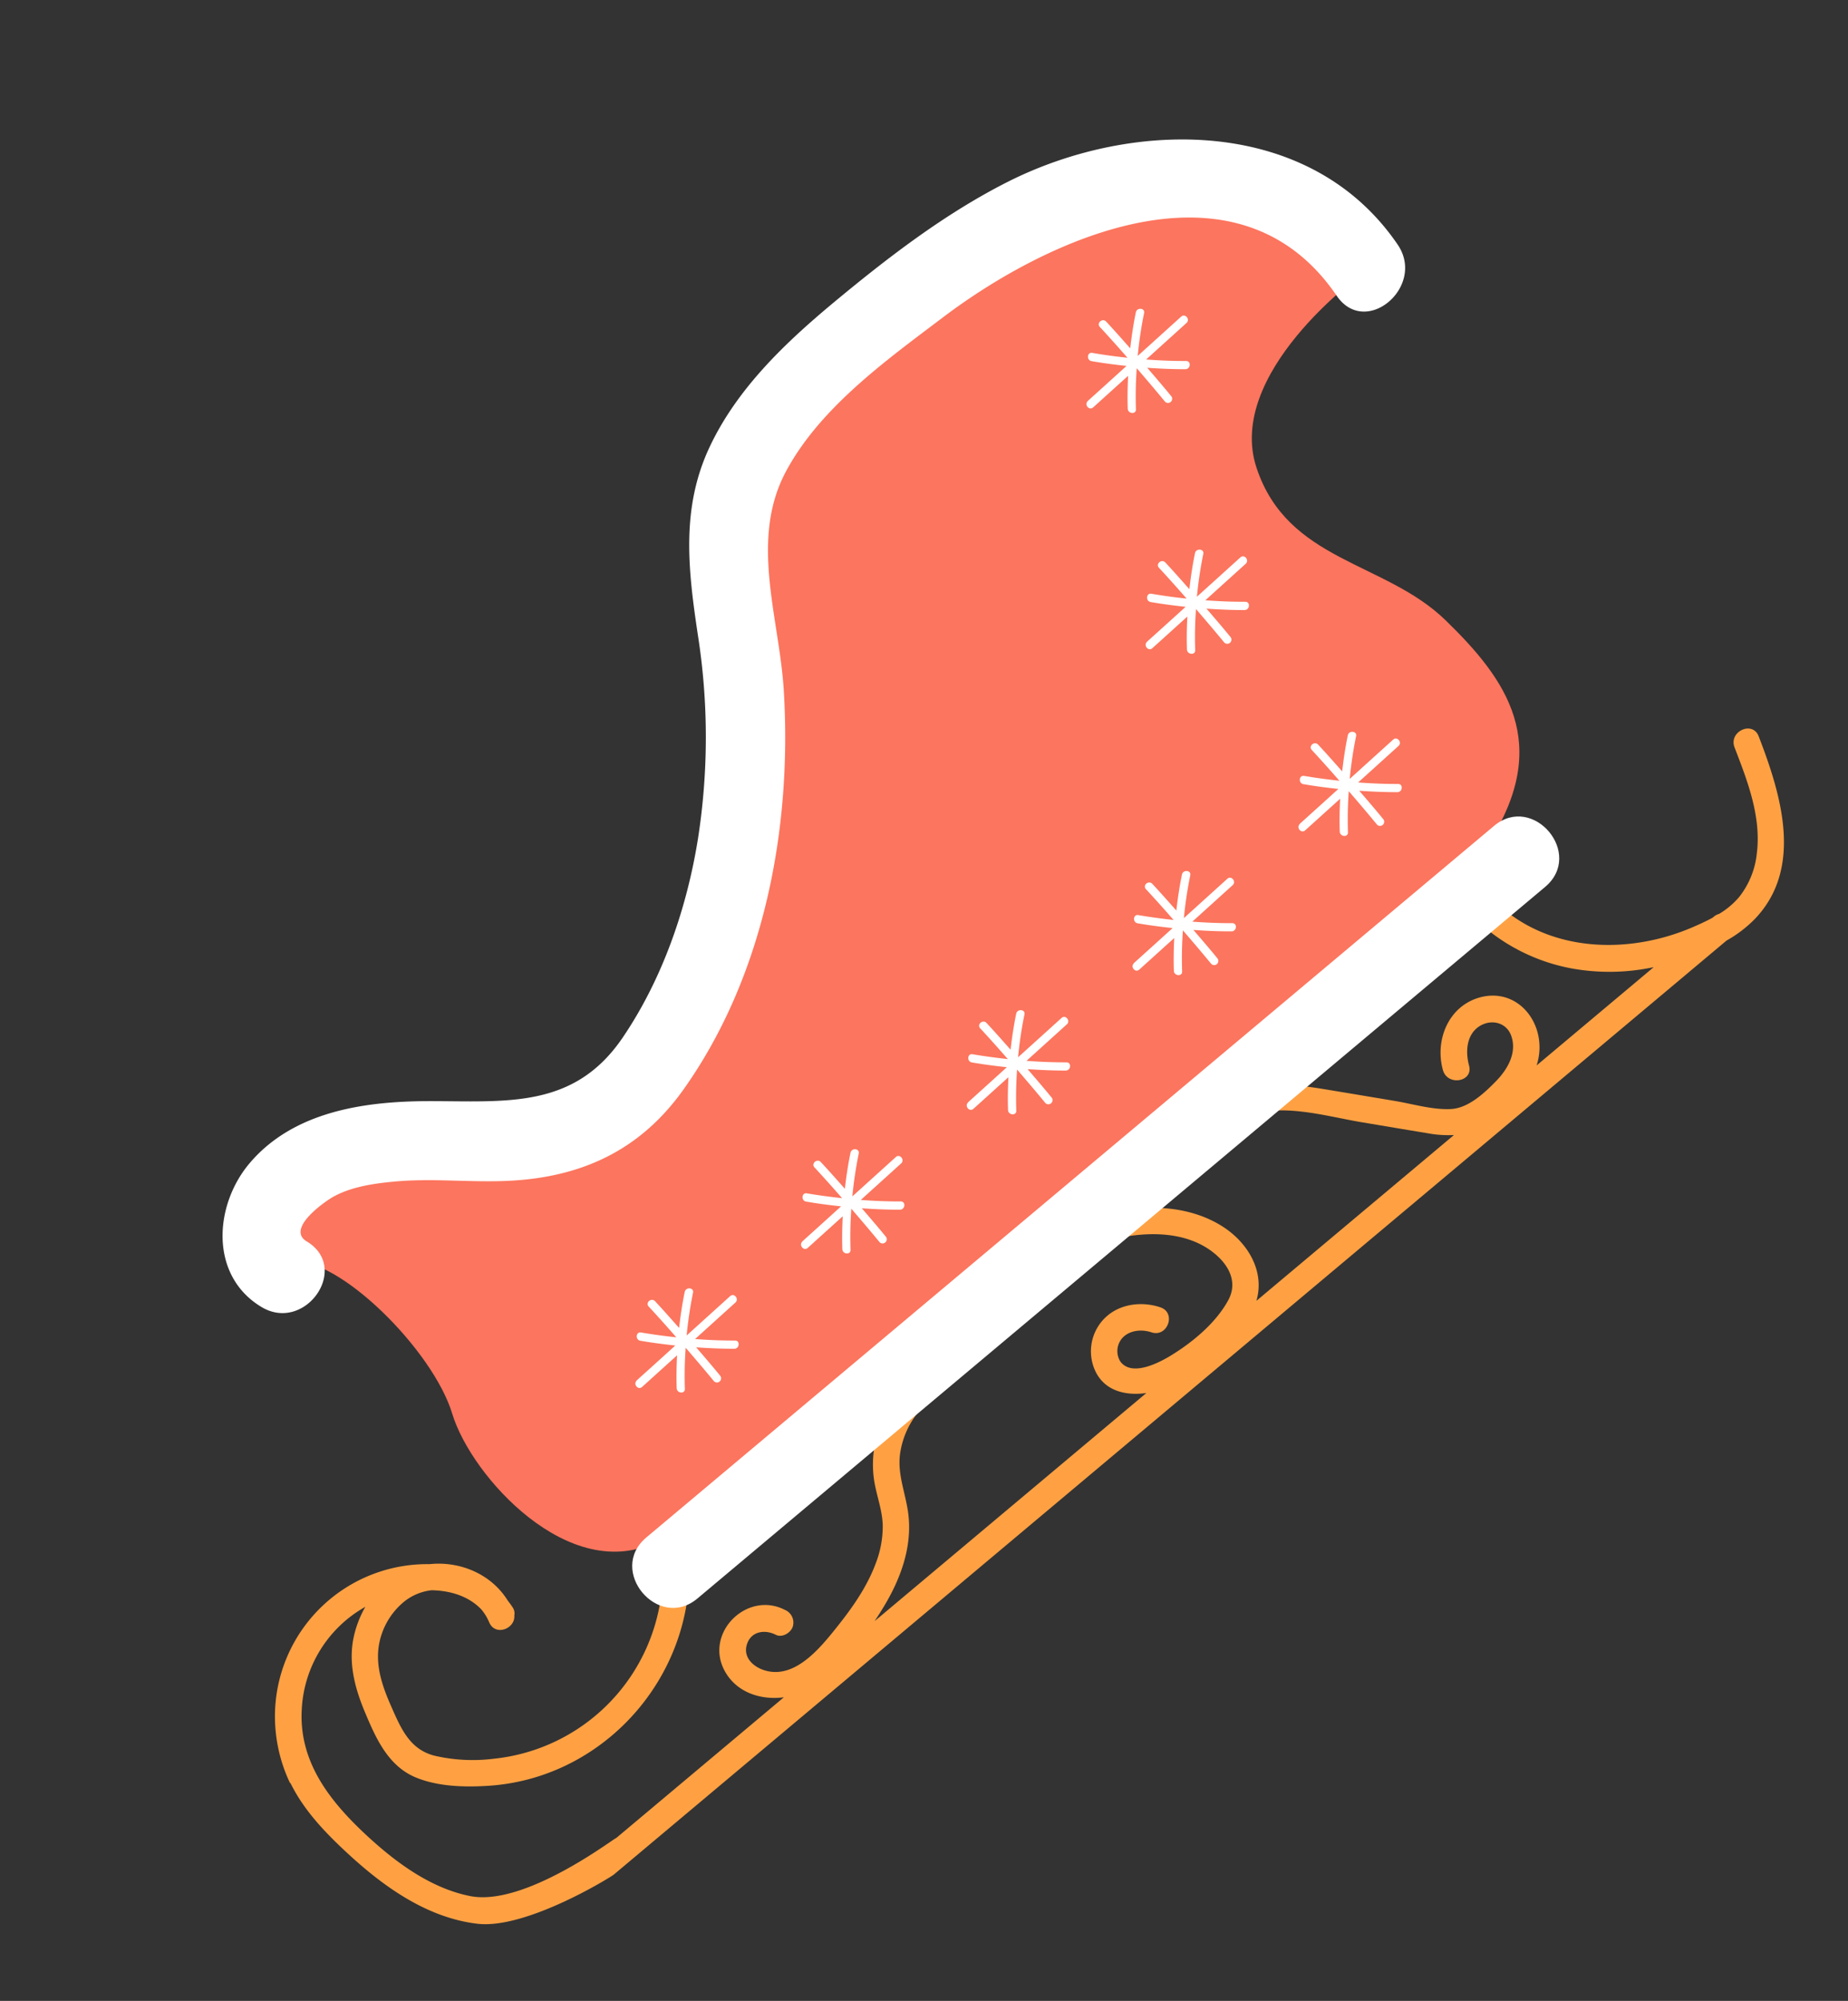<svg xmlns="http://www.w3.org/2000/svg" width="465.542" height="503.882" viewBox="0 0 465.542 503.882">
  <rect x="0" y="0" width="465.542" height="503.882" fill="#333333" stroke="none"/>
  <g id="Layer_1" data-name="Layer 1" transform="translate(473.224 205.484) rotate(140)">
    <g id="Group_5756" data-name="Group 5756" transform="translate(0 0)">
      <path id="Path_834" data-name="Path 834" d="M1.543,135.938s41.715,2.911,51-20.32C61.8,92.386,42.927,76.794,40.758,55.556S40,14.465,68.679,5.517s249.375-5.568,273.329,0,25.4,42.595,18.875,57.835-3.634,48.73,6.526,55.588c0,0,10.531,8.538,1.446,17.116-9.066,8.6-25.4-1.211-35.932-11-10.531-9.809-41.012-32.669-59.887-29.406S208.421,121.421,195,141.742s-37.026,60.981-83.841,64.615S20.047,193.656,7.718,175.5c-12.349-18.152-6.174-39.566-6.174-39.566Z" transform="translate(11.106 52.306)" fill="#fc755e"/>
      <path id="Path_835" data-name="Path 835" d="M370.407,57.967c-16.764,2.794-32-6.643-44.334-16.94C311.087,28.5,299.324,15.8,278.222,21.761c-17.175,4.865-33.353,14.576-46.776,26.221A165.87,165.87,0,0,0,198.6,87.157c-8.695,14.2-17.272,27.374-32.942,34.545-14.693,6.741-31.321,7.776-47.284,7.7-17.683-.1-35.678-.86-52.95-4.9C30.8,116.368-3.587,88.134.3,49.252c1.27-12.72,21.336-12.857,20.047,0-4.377,43.708,45.389,57.874,79.562,59.594,17.8.9,38.14,2.462,55.041-4.259C173.24,97.318,180.02,77.368,191,62.558c20.594-27.784,49.785-51.719,83.783-60.629,18.367-4.807,34.174-.43,48.984,10.942,7.5,5.764,14.088,12.759,21.884,18.132,4.24,2.931,9.066,5.92,14.185,6.917,2.325.449,14.381,1.563,12.349-4.318-4.22-12.231,15.143-17.468,19.343-5.334,5.022,14.517-7.347,27.413-21.141,29.7Z" transform="translate(0 138.837)" fill="#fff"/>
      <path id="Path_836" data-name="Path 836" d="M453.071,70.6a39.146,39.146,0,0,1-8.792,16.393A38.365,38.365,0,0,1,390.7,90.3c-6.35-4.279-10.317-11.841-9.2-19.676.039-.7.059-1.387.156-2.11a2.7,2.7,0,0,1,1-1.856c1.954-2.735,7.112-.957,5.94,2.775a12.615,12.615,0,0,0-.567,3.771c.313,4.592,2.892,8.578,6.487,11.723a13.458,13.458,0,0,0,6.9,2.247,18.034,18.034,0,0,0,12.134-4.279c4.2-3.576,6.116-8.792,7.6-13.931,1.661-5.725,3.361-11.2-.41-16.432a42.648,42.648,0,0,0-10.981-10.2A47.431,47.431,0,0,0,349.261,48.5c-3.048,3.048-7.776-1.68-4.728-4.728,18.757-18.835,49.238-21.59,70.731-5.725,4.807,3.537,9.867,8.011,12.642,13.384,3.439,6.663,1.329,13.97-.762,20.711-1.915,6.194-4.67,12.153-9.867,16.256a26.694,26.694,0,0,1-7.288,4.064,31.422,31.422,0,0,0,28.957-9.574c8.832-9.457,9.34-21.727,7.894-33.959-1.211-10.121-3.732-21.141-10.258-29.25C427.768,8.742,399.5,7.569,399.007,7.237H343.868c4.963,3.165,8.421,8.636,7.132,14.771-2.227,10.551-17.292,11.782-21.454,1.973a3.471,3.471,0,0,1,1.192-4.572c1.387-.84,3.869-.469,4.572,1.192,1.231,2.892,4.259,4.728,7.21,2.775,2.579-1.7,2.384-4.826,1.036-7.268-3.83-6.858-13.208-5.471-19.617-4.24-6.7,1.29-13.54,2.931-19.519,6.35a25.872,25.872,0,0,0-7.425,6.135c-2.384,2.97-3.6,6.643-5.529,9.906a27.13,27.13,0,0,1-19.383,12.876c-1.8.254-3.576-.43-4.1-2.325-.449-1.563.547-3.869,2.325-4.1a21.334,21.334,0,0,0,11.958-5.529c3.634-3.458,5.041-8.109,7.64-12.29C294.415,15.619,302,11.243,309.909,8.546c1.329-.449,2.716-.9,4.123-1.309H224.661c4.728,2.931,8.167,7.718,5.94,13.619a11.768,11.768,0,0,1-10.629,7.6c-4.924.137-9.379-2.872-11.88-6.956-2.247-3.673,3.517-7.034,5.764-3.38,1.329,2.149,3.771,3.927,6.428,3.634a4.955,4.955,0,0,0,4.3-4.22c.313-4.767-6.995-6.448-10.473-6.995-6.389-1-14.107-1.075-20.242,1.329-6,2.345-6.018,9.105-4.084,14.361,2.208,6,7.308,10.688,12.622,13.97,3.654,2.247.293,8.03-3.38,5.764-7.034-4.338-13.247-10.571-15.9-18.562C180.66,20,182.008,11.516,188.514,7.2H123.548a28.509,28.509,0,0,1,4.826,4.65c3.634,4.22,7.229,8.46,10.844,12.681,6.213,7.268,12.759,17.546,22.47,20.281,4.142,1.172,2.384,7.62-1.778,6.448-8.382-2.364-14.166-8.851-19.637-15.24q-5.422-6.331-10.844-12.681c-2.989-3.5-5.862-7.913-9.574-10.688-3.5-2.6-9.027-2.286-13.15-1.876-4.142.41-8.695,2.052-10.277,6.291-1.25,3.341,1.075,6.467,4.474,6.975,3.947.586,6.975-2.618,8.48-5.881,1.8-3.908,7.562-.508,5.764,3.38-3.263,7.132-11.489,11.45-18.953,7.972-7.874-3.693-8.558-13.189-3.243-19.383a14.9,14.9,0,0,1,3.38-2.892H57.819a53.494,53.494,0,0,1,15.846,12.8A47.662,47.662,0,0,1,84.353,44.517c.547,4.259-6.135,4.22-6.682,0-2.306-17.878-17.253-30.91-33.8-35.873-1.758-.528-3.576-1.036-5.432-1.407h-.371A3.377,3.377,0,0,1,36.6,6.924a20.125,20.125,0,0,0-6.585,0,21.155,21.155,0,0,0-10.473,5.529C12.684,18.8,9.6,27.928,6.647,36.545,5.259,40.589-1.208,38.851.2,34.767,5.22,20.113,12.723,2.157,30.406.164a31.542,31.542,0,0,1,9.066.41H405.415c.918,0,25.791,3.576,34.291,12.642,8.617,9.183,11.977,21.962,13.56,34.134,1,7.718,1.583,15.69-.313,23.31Z" transform="translate(10.028 0)" fill="#ffa143"/>
      <path id="Path_837" data-name="Path 837" d="M32.742,13.633q-6.594.234-13.169.488c2.052,2.13,4.064,4.318,5.979,6.585.86,1.016-.606,2.5-1.485,1.465-1.934-2.286-3.947-4.474-6.018-6.643.078,3.478.176,6.956.352,10.414.059,1.348-2.013,1.348-2.091,0-.156-3.009-.234-6.038-.313-9.046-2.227,2.11-4.513,4.142-6.917,6.037-1.036.821-2.521-.645-1.485-1.485a102.332,102.332,0,0,0,8.167-7.229l-14.752.547c-1.348.059-1.348-2.032,0-2.091l13.7-.508c-2.4-2.345-4.885-4.611-7.464-6.76-1.036-.86.449-2.325,1.465-1.465,2.462,2.052,4.826,4.22,7.132,6.448-.039-3.126-.078-6.252-.039-9.379a1.046,1.046,0,0,1,2.091,0c-.039,3.673,0,7.327.039,11A99.6,99.6,0,0,0,24.751,4.2c.821-1.055,2.286.43,1.465,1.465-1.7,2.169-3.517,4.259-5.393,6.272,3.947-.137,7.913-.293,11.86-.43,1.348-.059,1.348,2.032,0,2.091Z" transform="translate(80.279 78.558)" fill="#fff"/>
      <path id="Path_838" data-name="Path 838" d="M32.7,13.614q-6.594.234-13.169.488c2.052,2.13,4.064,4.318,5.979,6.585.86,1.016-.606,2.5-1.465,1.485q-2.9-3.429-6.018-6.643c.078,3.478.176,6.956.352,10.414.059,1.348-2.032,1.348-2.091,0-.156-3.009-.234-6.038-.313-9.046-2.227,2.11-4.513,4.142-6.917,6.038-1.036.821-2.521-.645-1.465-1.485a102.328,102.328,0,0,0,8.167-7.229q-7.386.264-14.752.547c-1.348.039-1.348-2.032,0-2.091l13.7-.508c-2.4-2.345-4.885-4.611-7.464-6.76-1.036-.86.449-2.325,1.465-1.465,2.462,2.052,4.826,4.22,7.132,6.448-.039-3.126-.078-6.252-.039-9.379a1.046,1.046,0,0,1,2.091,0c-.039,3.673,0,7.327.039,11A99.6,99.6,0,0,0,24.751,4.2c.821-1.055,2.286.43,1.465,1.465-1.7,2.169-3.517,4.259-5.393,6.272,3.947-.137,7.913-.293,11.86-.43,1.348-.059,1.348,2.032,0,2.091Z" transform="translate(52.729 194.482)" fill="#fff"/>
      <path id="Path_839" data-name="Path 839" d="M32.742,13.633q-6.594.234-13.169.488c2.052,2.13,4.064,4.318,5.979,6.585.86,1.016-.606,2.5-1.485,1.485q-2.9-3.429-6.018-6.643c.078,3.478.176,6.956.352,10.414.059,1.348-2.012,1.348-2.091,0-.156-3.009-.234-6.038-.313-9.047-2.227,2.11-4.513,4.142-6.917,6.038-1.036.821-2.521-.645-1.485-1.485a102.331,102.331,0,0,0,8.167-7.229q-7.386.264-14.752.547c-1.348.039-1.348-2.032,0-2.091l13.7-.508c-2.4-2.345-4.885-4.611-7.464-6.76-1.036-.86.449-2.325,1.465-1.485,2.462,2.052,4.826,4.22,7.132,6.448-.039-3.126-.078-6.252-.039-9.379a1.046,1.046,0,0,1,2.091,0c-.039,3.673,0,7.327.039,11A99.6,99.6,0,0,0,24.751,4.2c.821-1.055,2.286.43,1.465,1.485-1.7,2.169-3.517,4.259-5.393,6.272,3.947-.137,7.913-.293,11.86-.43,1.348-.059,1.348,2.032,0,2.091Z" transform="translate(80.279 138.425)" fill="#fff"/>
      <path id="Path_840" data-name="Path 840" d="M32.723,13.633c-4.4.156-8.773.313-13.169.488,2.052,2.13,4.064,4.318,5.979,6.585.86,1.016-.606,2.5-1.465,1.465-1.934-2.286-3.947-4.474-6.018-6.643.078,3.478.176,6.956.352,10.414.059,1.348-2.012,1.348-2.091,0-.156-3.009-.234-6.038-.313-9.046-2.227,2.11-4.513,4.142-6.917,6.037-1.036.821-2.521-.645-1.485-1.485a102.329,102.329,0,0,0,8.167-7.229l-14.752.547c-1.348.059-1.348-2.032,0-2.091l13.7-.508c-2.4-2.345-4.885-4.611-7.464-6.76-1.036-.86.449-2.325,1.465-1.465,2.462,2.052,4.826,4.22,7.132,6.448-.039-3.126-.078-6.252-.039-9.379a1.046,1.046,0,0,1,2.091,0c-.039,3.673,0,7.327.039,11A99.6,99.6,0,0,0,24.751,4.2c.821-1.055,2.286.43,1.485,1.465-1.7,2.169-3.517,4.259-5.393,6.272,3.947-.137,7.913-.293,11.86-.43,1.348-.059,1.348,2.032,0,2.091Z" transform="translate(134.812 78.559)" fill="#fff"/>
      <path id="Path_841" data-name="Path 841" d="M32.7,13.633q-6.594.234-13.169.488c2.052,2.13,4.064,4.318,5.979,6.585.86,1.016-.606,2.5-1.465,1.465-1.934-2.286-3.947-4.474-6.018-6.643.078,3.478.176,6.956.352,10.414.059,1.348-2.032,1.348-2.091,0-.156-3.009-.234-6.038-.313-9.046-2.227,2.11-4.513,4.142-6.917,6.037-1.036.821-2.521-.645-1.465-1.485a102.329,102.329,0,0,0,8.167-7.229q-7.386.264-14.752.547c-1.348.059-1.348-2.032,0-2.091l13.7-.508c-2.4-2.345-4.885-4.611-7.464-6.76-1.036-.86.449-2.325,1.465-1.465,2.462,2.052,4.826,4.22,7.132,6.448-.039-3.126-.078-6.252-.039-9.379a1.046,1.046,0,0,1,2.091,0c-.039,3.673,0,7.327.039,11A99.6,99.6,0,0,0,24.751,4.2c.821-1.055,2.286.43,1.485,1.465-1.7,2.169-3.517,4.259-5.393,6.272,3.947-.137,7.913-.293,11.86-.43,1.348-.059,1.348,2.032,0,2.091Z" transform="translate(189.345 78.559)" fill="#fff"/>
      <path id="Path_842" data-name="Path 842" d="M32.723,13.633q-6.594.234-13.169.488c2.052,2.13,4.064,4.318,5.979,6.585.86,1.016-.606,2.5-1.485,1.465C22.113,19.886,20.1,17.7,18.03,15.529c.078,3.478.176,6.956.352,10.414.059,1.348-2.032,1.348-2.091,0-.156-3.009-.234-6.038-.313-9.046-2.227,2.11-4.513,4.142-6.917,6.037-1.036.821-2.521-.645-1.465-1.485a102.318,102.318,0,0,0,8.167-7.229l-14.752.547c-1.348.059-1.348-2.032,0-2.091l13.7-.508c-2.4-2.345-4.885-4.611-7.464-6.76-1.036-.86.449-2.325,1.485-1.465,2.462,2.052,4.826,4.22,7.132,6.448-.039-3.126-.078-6.252-.039-9.379a1.046,1.046,0,0,1,2.091,0c-.039,3.673,0,7.327.039,11A99.608,99.608,0,0,0,24.77,4.2c.821-1.055,2.286.43,1.465,1.465-1.7,2.169-3.517,4.259-5.393,6.272,3.947-.137,7.913-.293,11.86-.43,1.348-.059,1.348,2.032,0,2.091Z" transform="translate(243.838 78.559)" fill="#fff"/>
      <path id="Path_843" data-name="Path 843" d="M32.742,13.633c-4.4.156-8.773.313-13.169.488,2.052,2.13,4.064,4.318,5.979,6.585.86,1.016-.606,2.5-1.485,1.465-1.934-2.286-3.947-4.474-6.018-6.643.078,3.478.176,6.956.352,10.414.059,1.348-2.013,1.348-2.091,0-.156-3.009-.234-6.038-.313-9.046-2.227,2.11-4.513,4.142-6.917,6.037-1.036.821-2.54-.645-1.485-1.485a102.321,102.321,0,0,0,8.167-7.229q-7.386.264-14.752.547c-1.348.059-1.348-2.032,0-2.091l13.7-.508c-2.4-2.345-4.885-4.611-7.464-6.76-1.036-.86.449-2.325,1.465-1.465,2.462,2.052,4.826,4.22,7.132,6.448-.039-3.126-.078-6.252-.039-9.379a1.046,1.046,0,0,1,2.091,0c-.039,3.673,0,7.327.039,11A99.6,99.6,0,0,0,24.751,4.2c.821-1.055,2.286.43,1.465,1.465-1.7,2.169-3.517,4.259-5.393,6.272,3.947-.137,7.913-.293,11.86-.43,1.348-.059,1.348,2.032,0,2.091Z" transform="translate(298.332 78.559)" fill="#fff"/>
      <path id="Path_844" data-name="Path 844" d="M288.447,20.048H9.686C-3.209,20.047-3.248,0,9.686,0H288.447C301.343,0,301.363,20.048,288.447,20.048Z" transform="translate(66.132 40.296)" fill="#fff"/>
    </g>
  </g>
</svg>
